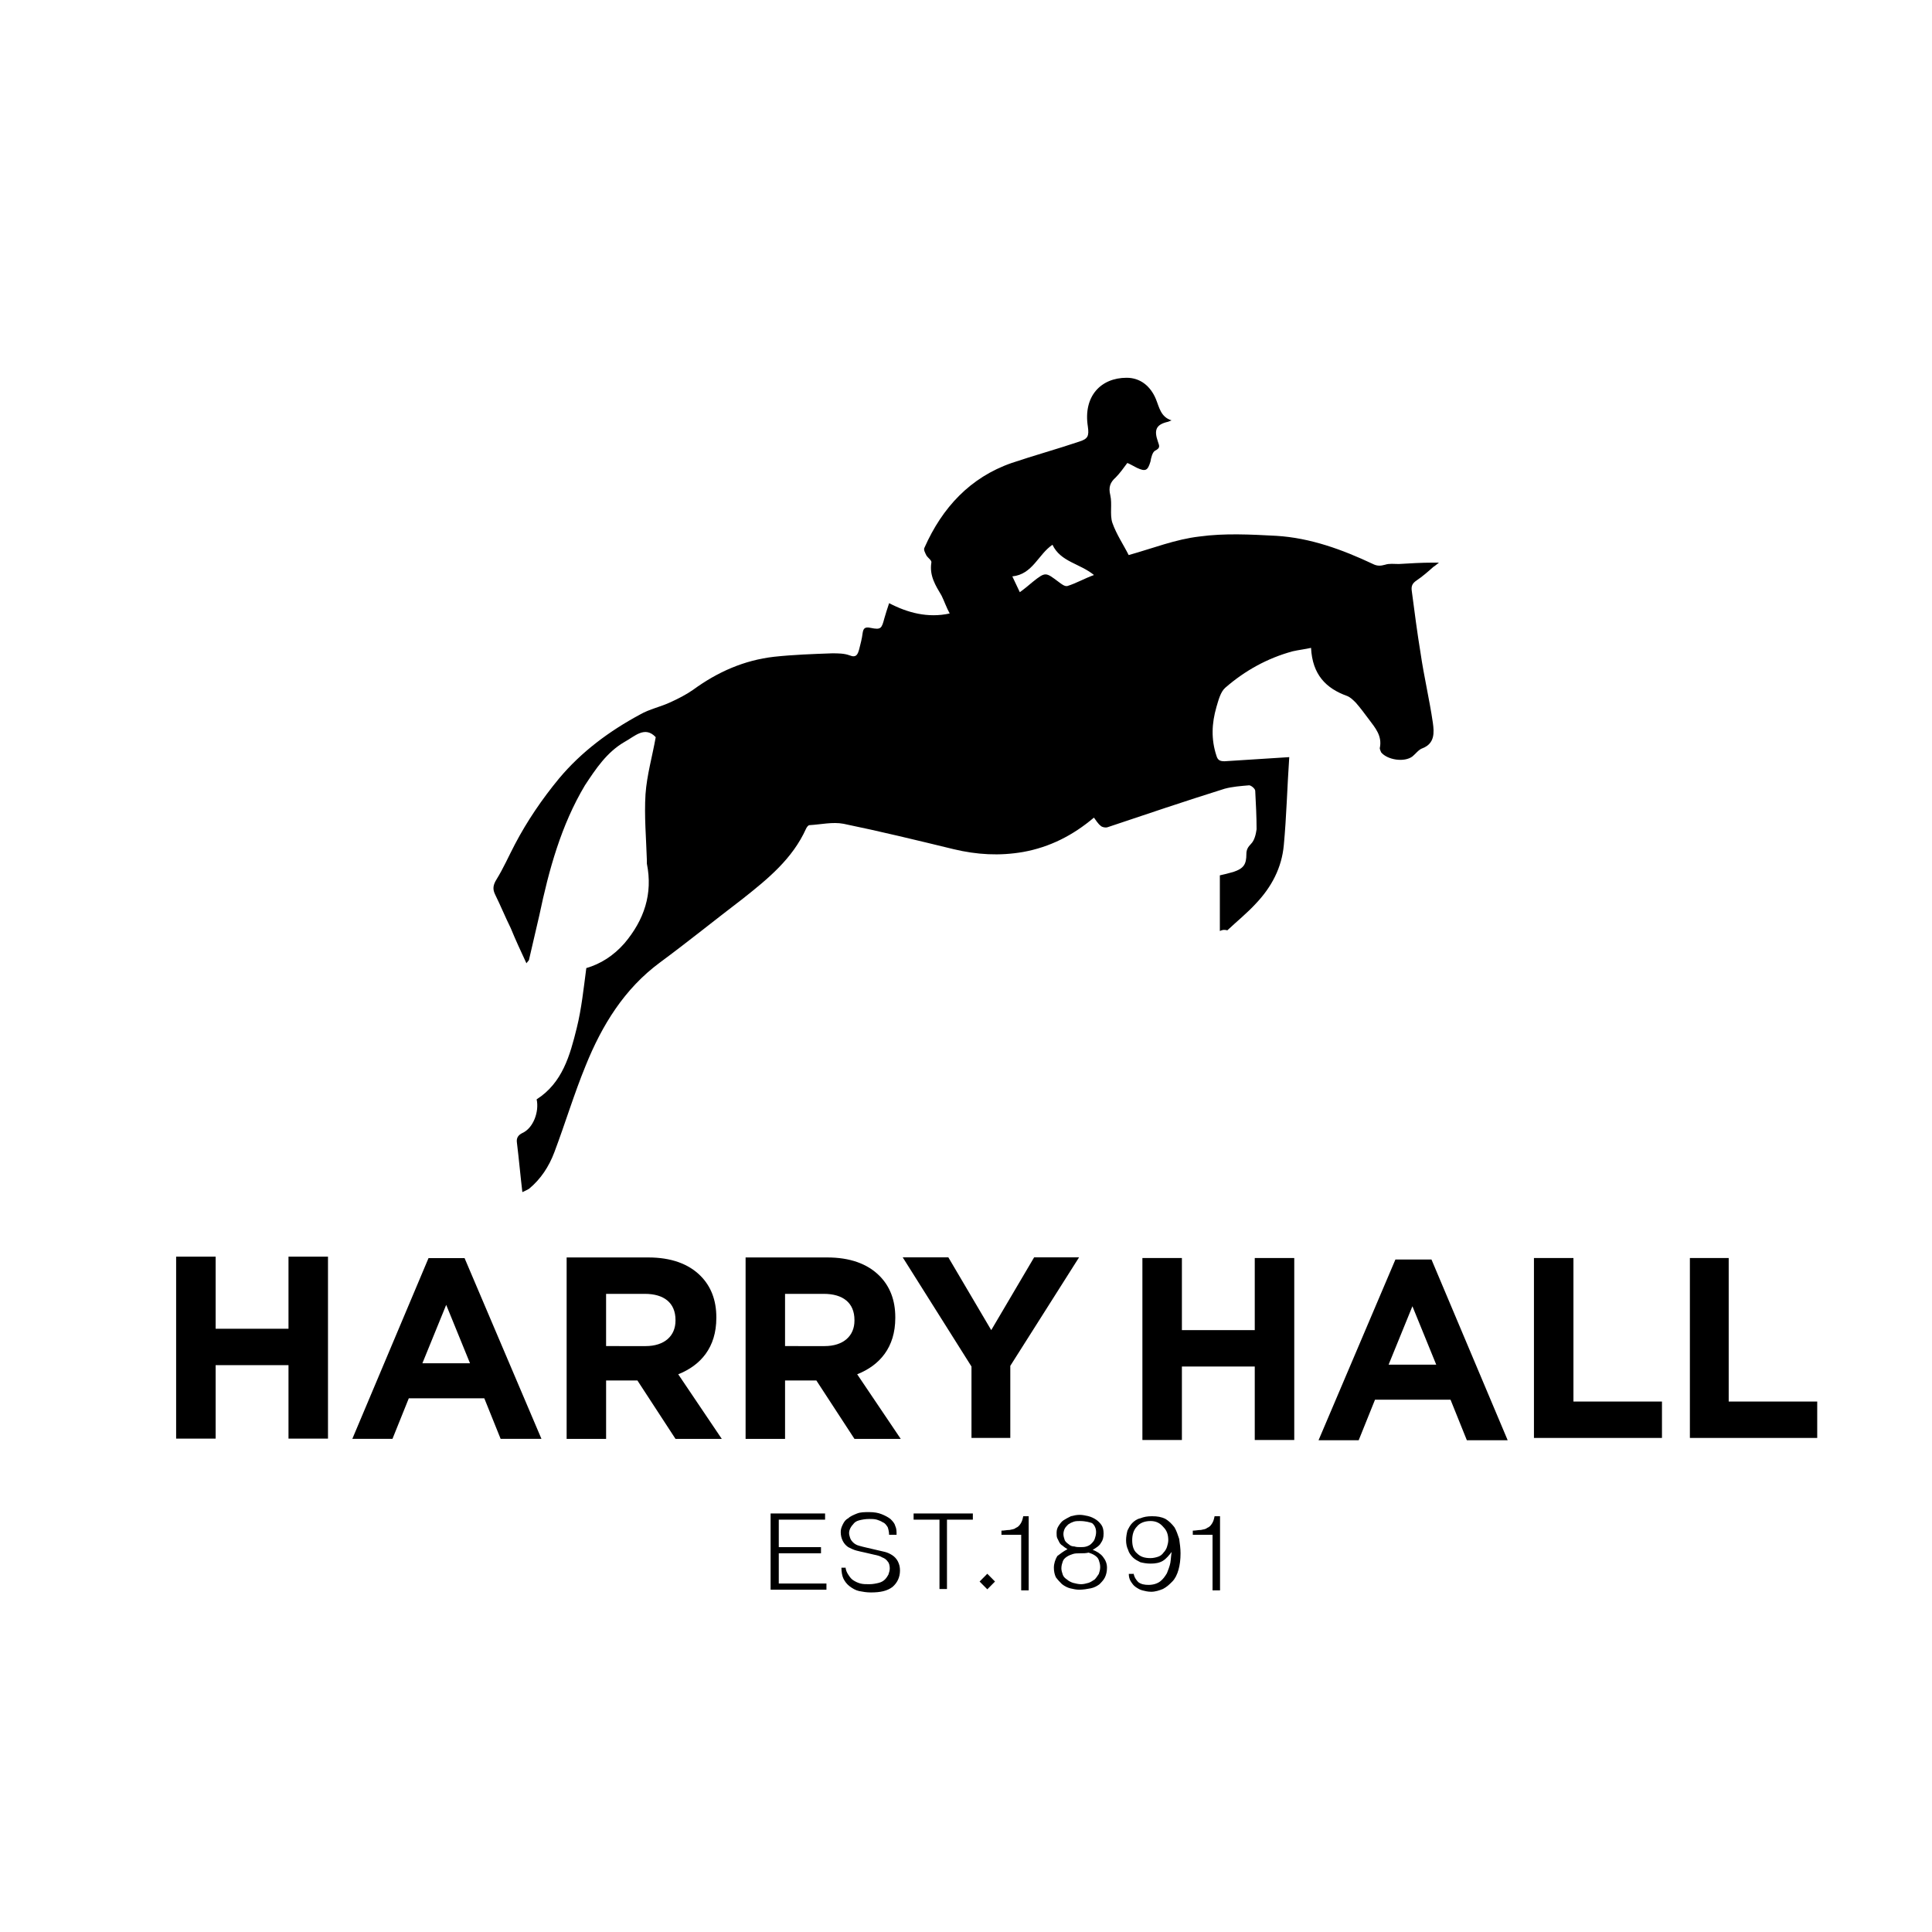 <?xml version="1.0" encoding="UTF-8" standalone="no"?>
<svg
   version="1.1"
   id="svg687"
   width="125"
   height="125"
   viewBox="0 0 167.04 167.68"
   xmlns="http://www.w3.org/2000/svg"
   xmlns:svg="http://www.w3.org/2000/svg">
  <defs
     id="defs691" />
  <polygon
     class="st0"
     points="21.1,148.6 21.1,159.1 31.8,159.1 31.8,148.6 37.6,148.6 37.6,175.1 31.8,175.1 31.8,164.4 21.1,164.4 21.1,175.1 15.3,175.1 15.3,148.6 "
     id="polygon1"
     style="fill:rgb(0,0,0)"
     transform="matrix(0.591,0,0,0.596,5.925,20.5)" />
  <path
     class="st0"
     d="m 36.871,109.194 h 3.13 l 6.673,15.687 h -3.543 l -1.417,-3.519 h -6.555 l -1.417,3.519 h -3.484 z m 3.602,9.126 -2.067,-5.07 -2.067,5.07 z"
     id="path1"
     style="fill:rgb(0,0,0)" />
  <path
     class="st0"
     d="m 48.859,109.135 h 7.087 c 1.949,0 3.484,0.537 4.547,1.61 0.886,0.895 1.358,2.088 1.358,3.579 v 0.06 c 0,2.565 -1.358,4.116 -3.307,4.891 l 3.78,5.607 h -4.016 l -3.307,-5.07 h -0.059 -2.658 v 5.07 h -3.425 z m 6.85,7.694 c 1.654,0 2.598,-0.895 2.598,-2.207 v -0.06 c 0,-1.491 -1.004,-2.267 -2.658,-2.267 h -3.366 v 4.533 z"
     id="path2"
     style="fill:rgb(0,0,0)" />
  <polygon
     class="st0"
     points="141.3,148.7 147.9,148.7 137.8,164.5 137.8,175 132.1,175 132.1,164.6 122,148.7 128.7,148.7 135,159.3 "
     id="polygon2"
     style="fill:rgb(0,0,0)"
     transform="matrix(0.591,0,0,0.596,5.925,20.5)" />
  <polygon
     class="st0"
     points="220.5,148.8 220.5,169.7 233.5,169.7 233.5,175 214.7,175 214.7,148.8 "
     id="polygon3"
     style="fill:rgb(0,0,0)"
     transform="matrix(0.591,0,0,0.596,5.925,20.5)" />
  <path
     class="st0"
     d="m 64.391,109.135 h 7.087 c 1.949,0 3.484,0.537 4.547,1.61 0.886,0.895 1.358,2.088 1.358,3.579 v 0.06 c 0,2.565 -1.358,4.116 -3.307,4.891 l 3.78,5.607 h -4.016 l -3.307,-5.07 h -0.059 -2.658 v 5.07 h -3.425 z m 6.85,7.694 c 1.654,0 2.598,-0.895 2.598,-2.207 v -0.06 c 0,-1.491 -1.004,-2.267 -2.658,-2.267 h -3.366 v 4.533 z"
     id="path3"
     style="fill:rgb(0,0,0)" />
  <polygon
     class="st0"
     points="163,148.8 163,159.3 173.7,159.3 173.7,148.8 179.5,148.8 179.5,175.3 173.7,175.3 173.7,164.6 163,164.6 163,175.3 157.2,175.3 157.2,148.8 "
     id="polygon4"
     style="fill:rgb(0,0,0)"
     transform="matrix(0.591,0,0,0.596,5.925,20.5)" />
  <polygon
     class="st0"
     points="243.3,148.8 243.3,169.7 256.3,169.7 256.3,175 237.6,175 237.6,148.8 "
     id="polygon5"
     style="fill:rgb(0,0,0)"
     transform="matrix(0.591,0,0,0.596,5.925,20.5)" />
  <path
     class="st0"
     d="m 120.789,109.314 h 3.13 l 6.614,15.687 h -3.543 l -1.417,-3.519 h -6.555 l -1.417,3.519 h -3.484 z m 3.543,9.126 -2.067,-5.07 -2.067,5.07 z"
     id="path5"
     style="fill:rgb(0,0,0)" />
  <g
     id="g9"
     transform="matrix(0.591,0,0,0.596,5.925,20.5)">
	<path
   class="st0"
   d="m 139.5,189.1 h -3 v -0.6 c 0.4,0 0.8,-0.1 1.2,-0.1 0.4,-0.1 0.7,-0.1 0.9,-0.3 0.3,-0.1 0.5,-0.3 0.7,-0.6 0.2,-0.3 0.3,-0.6 0.4,-1.1 h 0.8 v 10.8 h -1.1 v -8.1 z"
   id="path6"
   style="fill:rgb(0,0,0)" />

	<path
   class="st0"
   d="m 146.2,191.2 c -0.3,-0.2 -0.5,-0.3 -0.7,-0.5 -0.2,-0.1 -0.4,-0.3 -0.5,-0.5 -0.1,-0.2 -0.2,-0.4 -0.3,-0.6 -0.1,-0.2 -0.1,-0.5 -0.1,-0.8 0,-0.4 0.1,-0.7 0.3,-1 0.2,-0.3 0.4,-0.6 0.7,-0.8 0.3,-0.2 0.7,-0.4 1.1,-0.6 0.4,-0.1 0.8,-0.2 1.3,-0.2 0.4,0 0.9,0.1 1.3,0.2 0.4,0.1 0.8,0.3 1.1,0.5 0.3,0.2 0.6,0.5 0.8,0.8 0.2,0.3 0.3,0.7 0.3,1.2 0,0.6 -0.1,1 -0.4,1.4 -0.2,0.4 -0.7,0.7 -1.2,1 0.6,0.2 1.2,0.6 1.5,1 0.4,0.5 0.6,1 0.6,1.6 0,0.5 -0.1,1 -0.3,1.4 -0.2,0.4 -0.5,0.7 -0.8,1 -0.4,0.3 -0.8,0.5 -1.3,0.6 -0.5,0.1 -1.1,0.2 -1.7,0.2 -0.4,0 -0.9,-0.1 -1.3,-0.2 -0.4,-0.1 -0.8,-0.3 -1.2,-0.6 -0.3,-0.3 -0.6,-0.6 -0.9,-1 -0.2,-0.4 -0.3,-0.9 -0.3,-1.4 0,-0.6 0.2,-1.2 0.5,-1.7 0.4,-0.3 0.9,-0.7 1.5,-1 z m 1.9,0.6 c -0.4,0 -0.8,0 -1.1,0.1 -0.3,0.1 -0.6,0.2 -0.9,0.4 -0.3,0.2 -0.5,0.4 -0.6,0.7 -0.1,0.3 -0.2,0.6 -0.2,1 0,0.3 0.1,0.6 0.2,0.9 0.1,0.3 0.3,0.5 0.6,0.7 0.2,0.2 0.6,0.4 0.9,0.5 0.4,0.1 0.8,0.2 1.2,0.2 0.4,0 0.7,-0.1 1.1,-0.2 0.3,-0.1 0.6,-0.3 0.9,-0.5 0.2,-0.2 0.4,-0.5 0.6,-0.8 0.1,-0.3 0.2,-0.6 0.2,-1 0,-0.4 -0.1,-0.7 -0.2,-1 -0.1,-0.3 -0.3,-0.5 -0.6,-0.7 -0.3,-0.2 -0.6,-0.3 -0.9,-0.4 -0.4,0.1 -0.8,0.1 -1.2,0.1 z m -0.1,-4.7 c -0.3,0 -0.6,0 -0.9,0.1 -0.3,0.1 -0.5,0.2 -0.8,0.4 -0.2,0.2 -0.4,0.4 -0.5,0.6 -0.1,0.2 -0.2,0.5 -0.2,0.8 0,0.3 0.1,0.6 0.2,0.9 0.1,0.2 0.3,0.4 0.6,0.6 0.2,0.2 0.5,0.3 0.8,0.3 0.3,0.1 0.6,0.1 0.9,0.1 0.3,0 0.6,0 0.9,-0.1 0.3,-0.1 0.5,-0.2 0.7,-0.4 0.2,-0.2 0.4,-0.4 0.5,-0.7 0.1,-0.3 0.2,-0.6 0.2,-1 0,-0.5 -0.2,-1 -0.6,-1.3 -0.3,-0.1 -0.9,-0.3 -1.8,-0.3 z"
   id="path7"
   style="fill:rgb(0,0,0)" />

	<path
   class="st0"
   d="m 155.9,194.7 c 0.1,0.6 0.4,1 0.7,1.3 0.4,0.3 0.9,0.4 1.5,0.4 0.7,0 1.3,-0.2 1.7,-0.5 0.4,-0.3 0.7,-0.7 1,-1.2 0.2,-0.5 0.4,-1 0.5,-1.5 0.1,-0.6 0.1,-1.1 0.2,-1.6 v 0 c -0.4,0.5 -0.8,1 -1.3,1.3 -0.5,0.3 -1.1,0.4 -1.8,0.4 -0.6,0 -1.1,-0.1 -1.5,-0.2 -0.4,-0.2 -0.8,-0.4 -1.1,-0.7 -0.3,-0.3 -0.6,-0.7 -0.7,-1.1 -0.2,-0.4 -0.3,-0.9 -0.3,-1.4 0,-0.5 0.1,-1 0.2,-1.4 0.2,-0.4 0.4,-0.8 0.7,-1.1 0.3,-0.3 0.7,-0.6 1.2,-0.7 0.5,-0.2 1,-0.3 1.7,-0.3 0.8,0 1.4,0.1 2,0.4 0.5,0.3 0.9,0.7 1.3,1.2 0.3,0.5 0.5,1.1 0.7,1.7 0.1,0.7 0.2,1.4 0.2,2.1 0,0.9 -0.1,1.7 -0.3,2.4 -0.2,0.7 -0.5,1.3 -0.9,1.7 -0.4,0.4 -0.8,0.8 -1.4,1.1 -0.5,0.2 -1.1,0.4 -1.7,0.4 -0.5,0 -0.9,-0.1 -1.3,-0.2 -0.4,-0.1 -0.7,-0.3 -1,-0.5 -0.3,-0.2 -0.5,-0.5 -0.7,-0.8 -0.2,-0.3 -0.3,-0.7 -0.3,-1.1 h 0.7 z m 2.5,-7.6 c -0.9,0 -1.6,0.3 -2,0.8 -0.5,0.5 -0.7,1.2 -0.7,2 0,0.8 0.2,1.5 0.7,1.9 0.5,0.5 1.1,0.7 2,0.7 0.4,0 0.8,-0.1 1.1,-0.2 0.3,-0.1 0.6,-0.3 0.8,-0.6 0.2,-0.2 0.4,-0.5 0.5,-0.8 0.1,-0.3 0.2,-0.7 0.2,-1 0,-0.8 -0.2,-1.4 -0.7,-1.9 -0.5,-0.6 -1.1,-0.9 -1.9,-0.9 z"
   id="path8"
   style="fill:rgb(0,0,0)" />

	<path
   class="st0"
   d="m 167.6,189.1 h -3 v -0.6 c 0.4,0 0.8,-0.1 1.2,-0.1 0.4,-0.1 0.7,-0.1 0.9,-0.3 0.3,-0.1 0.5,-0.3 0.7,-0.6 0.2,-0.3 0.3,-0.6 0.4,-1.1 h 0.8 v 10.8 h -1.1 v -8.1 z"
   id="path9"
   style="fill:rgb(0,0,0)" />

</g>
  <g
     id="g12"
     transform="matrix(0.591,0,0,0.596,5.925,20.5)">
	<path
   class="st0"
   d="m 102.6,197 v -11 h 8 v 0.9 h -6.8 v 4 h 6.2 v 0.9 h -6.2 v 4.4 h 7 v 0.9 h -8.2 z"
   id="path10"
   style="fill:rgb(0,0,0)" />

	<path
   class="st0"
   d="m 113.6,193.7 c 0,0.5 0.2,0.9 0.4,1.2 0.2,0.3 0.4,0.6 0.7,0.8 0.3,0.2 0.7,0.4 1.1,0.5 0.4,0.1 0.8,0.1 1.3,0.1 0.5,0 1,-0.1 1.4,-0.2 0.4,-0.1 0.7,-0.3 0.9,-0.5 0.2,-0.2 0.4,-0.5 0.5,-0.7 0.1,-0.3 0.2,-0.6 0.2,-0.9 0,-0.4 -0.1,-0.8 -0.3,-1 -0.2,-0.3 -0.5,-0.5 -0.8,-0.6 -0.3,-0.2 -0.7,-0.3 -1.2,-0.4 -0.4,-0.1 -0.9,-0.2 -1.3,-0.3 -0.5,-0.1 -0.9,-0.2 -1.3,-0.3 -0.4,-0.1 -0.8,-0.3 -1.2,-0.5 -0.3,-0.2 -0.6,-0.5 -0.8,-0.9 -0.2,-0.4 -0.3,-0.8 -0.3,-1.3 0,-0.4 0.1,-0.7 0.3,-1.1 0.2,-0.4 0.4,-0.7 0.8,-0.9 0.3,-0.3 0.8,-0.5 1.3,-0.7 0.5,-0.2 1.1,-0.2 1.8,-0.2 0.7,0 1.3,0.1 1.8,0.3 0.5,0.2 0.9,0.4 1.3,0.7 0.3,0.3 0.6,0.6 0.7,1 0.2,0.4 0.2,0.8 0.2,1.3 H 120 c 0,-0.4 -0.1,-0.8 -0.2,-1.1 -0.2,-0.3 -0.4,-0.6 -0.7,-0.7 -0.3,-0.2 -0.6,-0.3 -0.9,-0.4 -0.4,-0.1 -0.7,-0.1 -1.1,-0.1 -0.6,0 -1.1,0.1 -1.5,0.2 -0.4,0.1 -0.7,0.3 -0.9,0.6 -0.2,0.2 -0.4,0.5 -0.5,0.8 -0.1,0.3 -0.1,0.6 0,0.9 0.1,0.4 0.2,0.6 0.5,0.9 0.2,0.2 0.5,0.4 0.9,0.5 0.4,0.1 0.7,0.2 1.2,0.3 0.4,0.1 0.9,0.2 1.3,0.3 0.4,0.1 0.9,0.2 1.3,0.3 0.4,0.1 0.8,0.3 1.1,0.5 0.3,0.2 0.6,0.5 0.8,0.9 0.2,0.4 0.3,0.8 0.3,1.3 0,1 -0.4,1.8 -1.1,2.4 -0.8,0.6 -1.8,0.8 -3.2,0.8 -0.6,0 -1.2,-0.1 -1.7,-0.2 -0.5,-0.1 -1,-0.4 -1.4,-0.7 -0.4,-0.3 -0.7,-0.7 -0.9,-1.1 -0.2,-0.4 -0.3,-1 -0.3,-1.6 h 0.6 z"
   id="path11"
   style="fill:rgb(0,0,0)" />

	<path
   class="st0"
   d="m 123.6,186 h 8.7 v 0.9 h -3.8 V 197 h -1.1 v -10.1 h -3.8 z"
   id="path12"
   style="fill:rgb(0,0,0)" />

</g>
  <rect
     x="-36.508"
     y="156.769"
     transform="matrix(0.703,-0.711,0.704,0.71,0,0)"
     class="st0"
     width="0.95"
     height="0.95"
     id="rect12"
     style="fill:rgb(0,0,0)" />
  <path
     class="st1"
     d="m 105.552,80.803 c 0,-1.67 0,-3.221 0,-4.831 0.295,-0.06 0.768,-0.179 1.181,-0.298 0.886,-0.298 1.122,-0.656 1.122,-1.551 0,-0.358 0.118,-0.596 0.413,-0.895 0.295,-0.298 0.413,-0.835 0.472,-1.253 0,-1.133 -0.059,-2.207 -0.118,-3.34 0,-0.179 -0.354,-0.477 -0.532,-0.477 -0.709,0.06 -1.476,0.119 -2.126,0.298 -3.425,1.074 -6.791,2.207 -10.158,3.34 -0.177,0.06 -0.472,0 -0.591,-0.119 -0.236,-0.179 -0.413,-0.477 -0.591,-0.716 -1.831,1.551 -3.839,2.565 -6.142,2.982 -2.067,0.358 -4.016,0.239 -6.024,-0.239 -3.189,-0.775 -6.378,-1.551 -9.567,-2.207 -0.945,-0.179 -1.949,0.06 -2.953,0.119 -0.118,0 -0.236,0.179 -0.295,0.298 -1.181,2.624 -3.307,4.354 -5.492,6.084 -2.421,1.849 -4.784,3.758 -7.205,5.547 -3.071,2.267 -5.02,5.428 -6.437,8.947 -1.004,2.445 -1.772,5.01 -2.717,7.515 -0.472,1.253 -1.181,2.326 -2.185,3.161 -0.177,0.119 -0.354,0.179 -0.591,0.298 -0.177,-1.491 -0.295,-2.863 -0.472,-4.295 -0.059,-0.418 0.118,-0.656 0.472,-0.835 0.945,-0.418 1.476,-1.849 1.24,-2.923 2.244,-1.432 2.894,-3.817 3.484,-6.203 0.413,-1.67 0.591,-3.4 0.827,-5.189 1.24,-0.358 2.362,-1.074 3.307,-2.147 1.713,-2.028 2.48,-4.295 1.949,-6.919 0,-0.119 0,-0.179 0,-0.298 -0.059,-1.909 -0.236,-3.817 -0.118,-5.726 0.118,-1.67 0.591,-3.281 0.886,-4.951 -0.945,-1.014 -1.831,-0.06 -2.717,0.418 -1.535,0.895 -2.48,2.326 -3.425,3.758 -2.067,3.459 -3.13,7.337 -3.957,11.273 -0.295,1.253 -0.591,2.565 -0.886,3.817 0,0.119 -0.118,0.179 -0.236,0.358 -0.472,-1.014 -0.945,-2.028 -1.358,-3.042 -0.472,-0.954 -0.886,-1.968 -1.358,-2.923 -0.236,-0.477 -0.177,-0.835 0.118,-1.312 0.591,-0.954 1.063,-2.028 1.595,-3.042 1.063,-2.028 2.362,-3.937 3.839,-5.726 1.949,-2.326 4.37,-4.116 7.028,-5.547 0.827,-0.477 1.772,-0.656 2.658,-1.074 0.65,-0.298 1.358,-0.656 1.949,-1.074 2.126,-1.551 4.429,-2.565 7.028,-2.863 1.654,-0.179 3.366,-0.239 5.02,-0.298 0.532,0 1.063,0 1.535,0.179 0.591,0.239 0.709,-0.119 0.827,-0.537 0.118,-0.477 0.236,-0.895 0.295,-1.372 0.059,-0.418 0.177,-0.596 0.709,-0.477 0.886,0.179 0.945,0.06 1.181,-0.835 0.118,-0.418 0.236,-0.775 0.413,-1.312 1.595,0.835 3.366,1.312 5.256,0.895 C 81.812,52.709 81.635,52.172 81.399,51.695 80.867,50.801 80.336,49.966 80.513,48.832 80.572,48.653 80.218,48.415 80.099,48.236 79.981,47.997 79.804,47.699 79.922,47.52 c 1.535,-3.459 3.957,-6.084 7.559,-7.337 1.949,-0.656 3.898,-1.193 5.847,-1.849 0.768,-0.239 0.886,-0.477 0.768,-1.312 -0.413,-2.624 1.122,-4.235 3.366,-4.235 1.181,0 2.067,0.716 2.539,1.849 0.295,0.716 0.413,1.551 1.358,1.849 -0.118,0.06 -0.177,0.06 -0.295,0.119 -1.063,0.239 -1.24,0.716 -0.886,1.73 0.118,0.358 0.236,0.537 -0.236,0.775 -0.236,0.119 -0.354,0.596 -0.413,0.954 -0.236,0.775 -0.413,0.895 -1.181,0.537 -0.354,-0.179 -0.65,-0.358 -0.827,-0.418 -0.354,0.477 -0.65,0.895 -1.004,1.253 -0.472,0.418 -0.65,0.835 -0.472,1.551 0.177,0.775 -0.059,1.67 0.177,2.386 0.354,1.014 1.004,1.968 1.417,2.803 2.126,-0.596 4.075,-1.372 6.142,-1.61 2.185,-0.298 4.429,-0.179 6.673,-0.06 2.953,0.179 5.728,1.193 8.386,2.446 0.354,0.179 0.65,0.179 1.063,0.06 0.354,-0.119 0.768,-0.06 1.181,-0.06 1.004,-0.06 1.949,-0.119 2.953,-0.119 0.118,0 0.236,0 0.532,0 -0.236,0.179 -0.354,0.298 -0.472,0.358 -0.472,0.418 -0.945,0.835 -1.476,1.193 -0.354,0.239 -0.472,0.477 -0.413,0.895 0.236,1.789 0.472,3.638 0.768,5.428 0.295,2.028 0.768,3.996 1.063,6.024 0.118,0.835 0.177,1.789 -0.886,2.207 -0.354,0.119 -0.591,0.477 -0.886,0.716 -0.709,0.537 -2.185,0.298 -2.717,-0.358 -0.059,-0.119 -0.118,-0.298 -0.118,-0.358 0.236,-1.074 -0.413,-1.789 -0.945,-2.505 -0.354,-0.477 -0.709,-0.954 -1.122,-1.432 -0.236,-0.239 -0.472,-0.477 -0.768,-0.596 -1.831,-0.656 -3.012,-1.849 -3.13,-4.175 -0.531,0.119 -1.063,0.179 -1.595,0.298 -2.185,0.596 -4.134,1.67 -5.847,3.161 -0.413,0.358 -0.591,1.074 -0.768,1.67 -0.413,1.432 -0.472,2.803 0,4.235 0.118,0.418 0.354,0.477 0.709,0.477 1.831,-0.119 3.661,-0.239 5.61,-0.358 -0.177,2.565 -0.236,5.13 -0.472,7.635 -0.177,1.968 -1.063,3.638 -2.421,5.07 -0.768,0.835 -1.654,1.551 -2.48,2.326 -0.236,-0.06 -0.413,-0.06 -0.65,0.06 z M 91.025,47.281 c -1.24,0.835 -1.713,2.565 -3.484,2.744 0.236,0.477 0.413,0.895 0.65,1.372 0.413,-0.298 0.768,-0.596 1.122,-0.895 1.122,-0.895 1.122,-0.835 2.244,0 0.236,0.179 0.532,0.418 0.768,0.358 0.768,-0.239 1.476,-0.656 2.303,-0.954 -1.24,-1.014 -2.894,-1.133 -3.602,-2.624 z"
     id="path13"
     style="clip-rule:evenodd;fill:rgb(0,0,0);fill-rule:evenodd" />
</svg>

